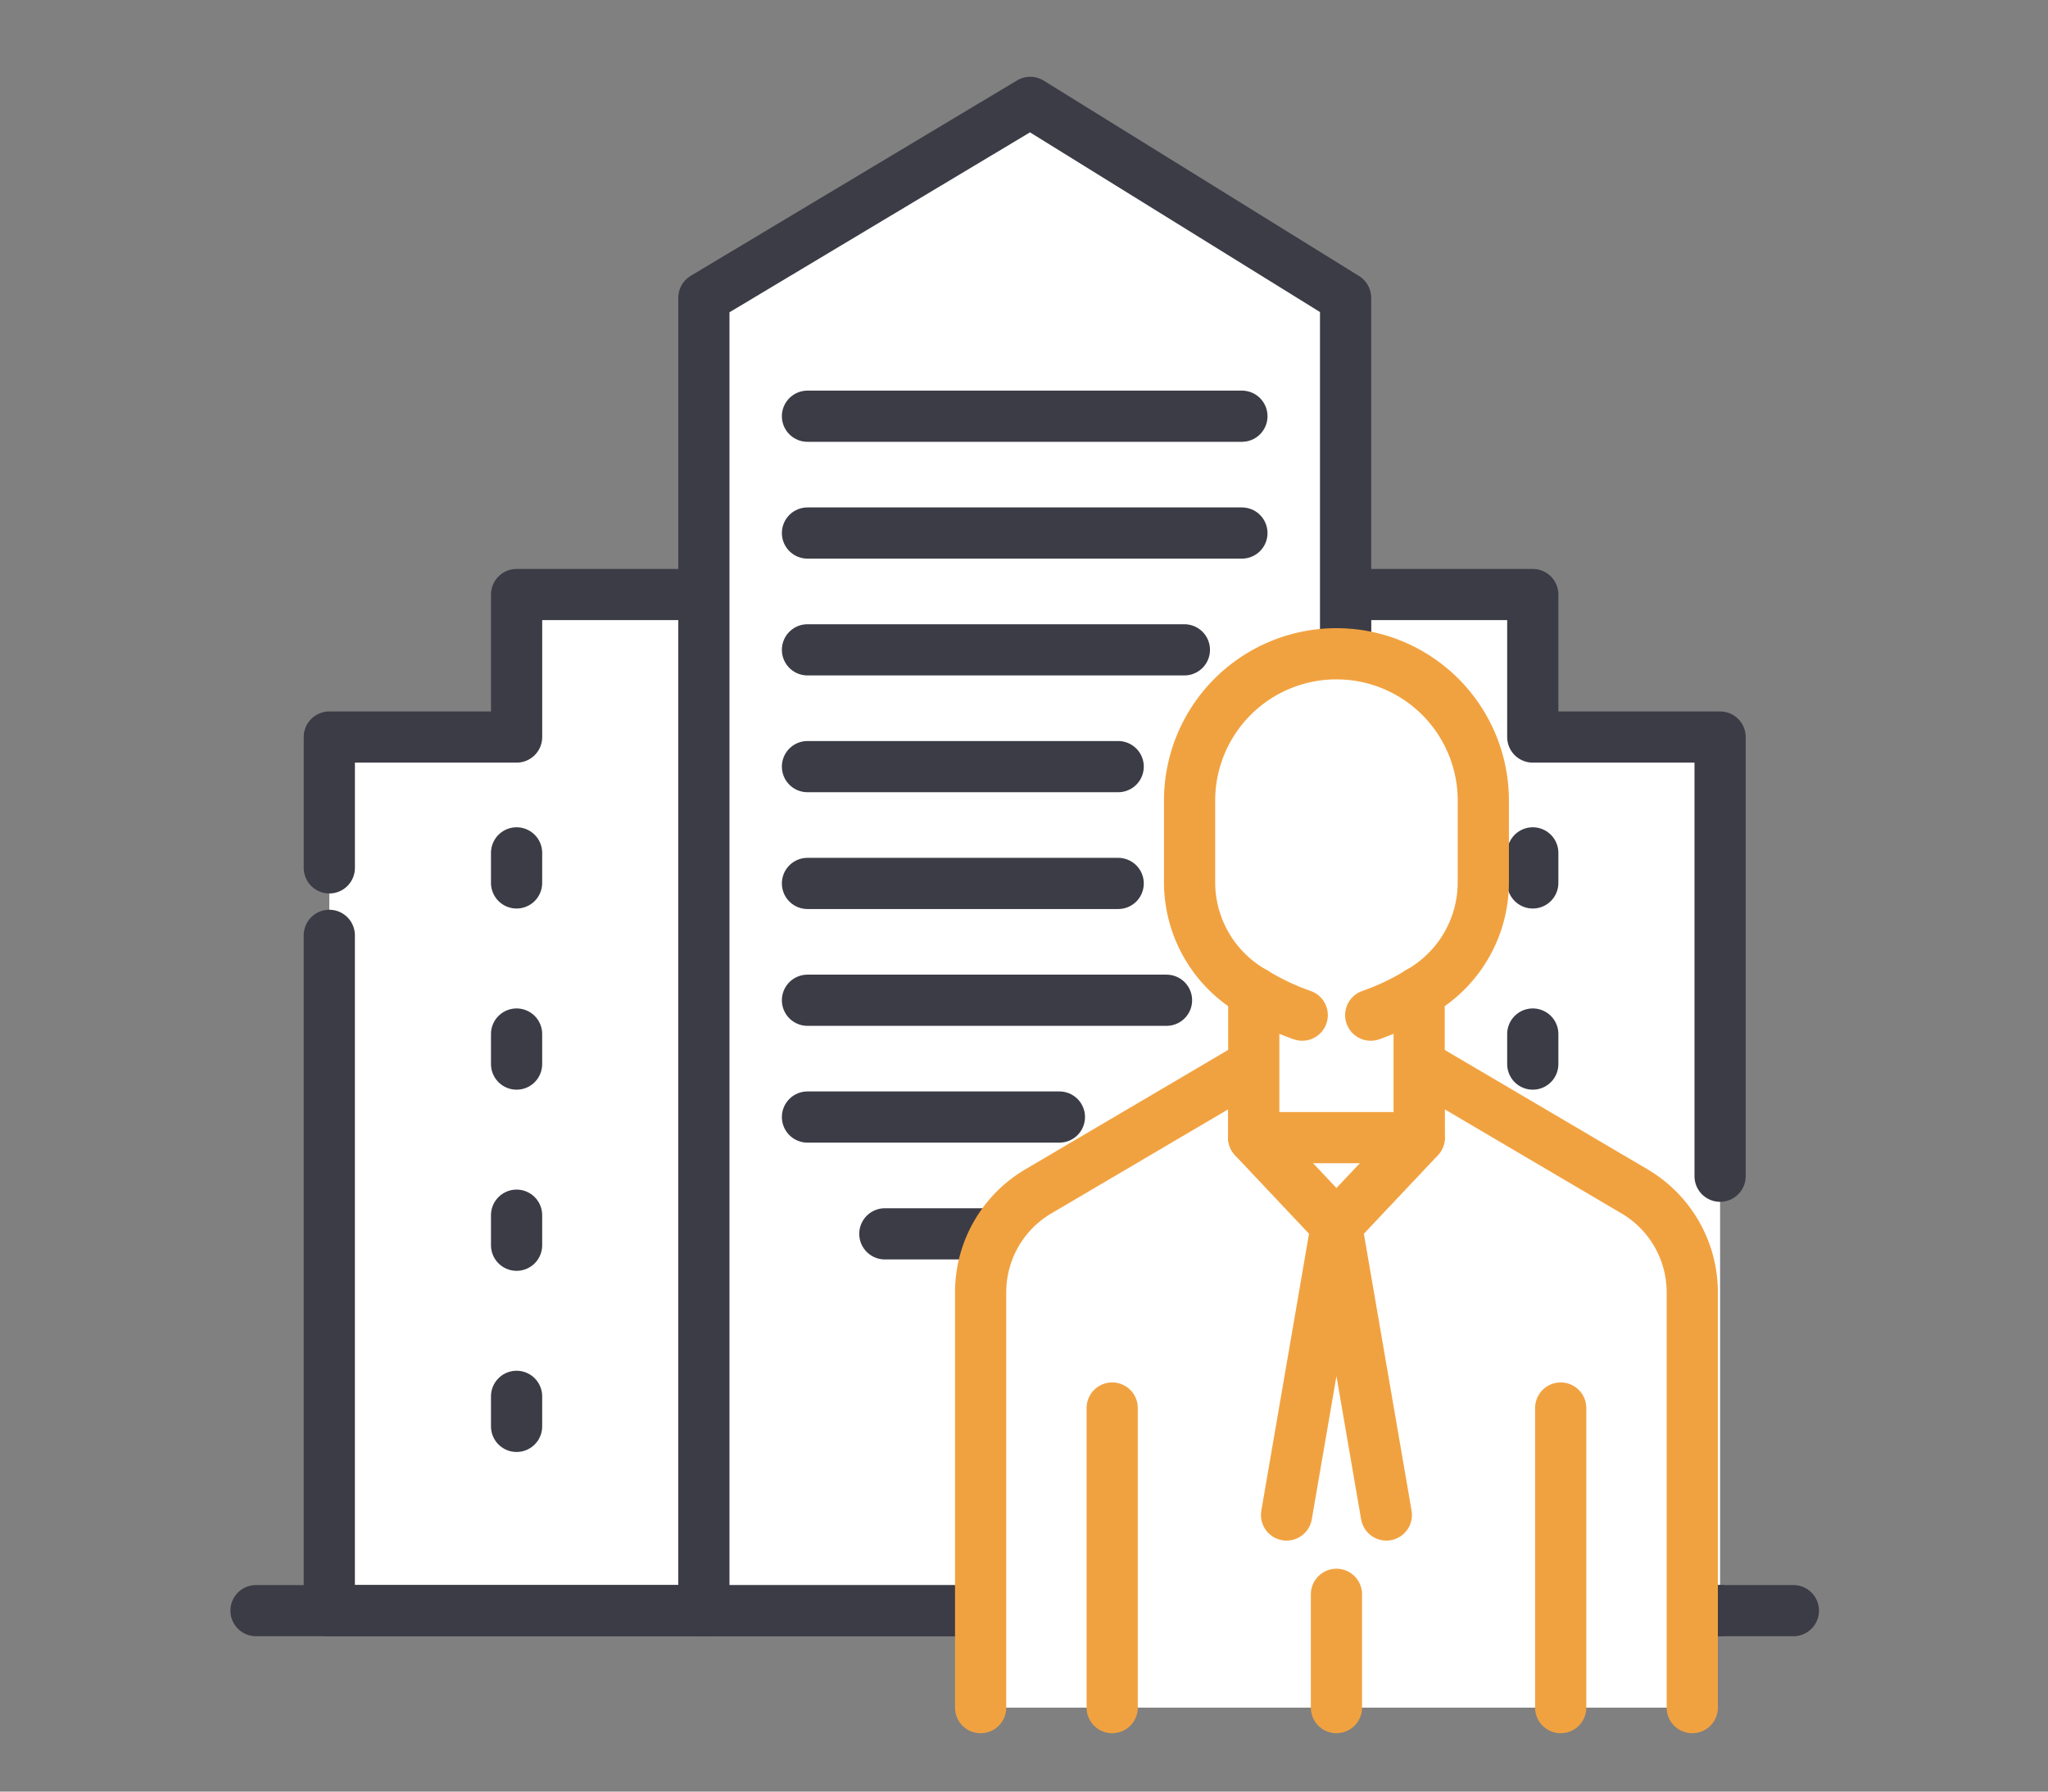 <svg xmlns="http://www.w3.org/2000/svg" xmlns:xlink="http://www.w3.org/1999/xlink" width="80" height="70" viewBox="0 0 80 70">
  <rect x="0" y="0" width="80" height="70" fill="#808080" stroke="none"/>
  <defs>
    <clipPath id="clip-path">
      <rect id="矩形_807" data-name="矩形 807" width="80" height="70" transform="translate(7452 2067)" fill="#fff"/>
    </clipPath>
  </defs>
  <g id="蒙版组_5" data-name="蒙版组 5" transform="translate(-7452 -2067)" clip-path="url(#clip-path)">
    <g id="组_15036" data-name="组 15036" transform="translate(7161 1368.3)">
      <g id="组_14752" data-name="组 14752" transform="translate(301 702.7)">
        <g id="组_14751" data-name="组 14751" transform="translate(2.863 19.23)">
          <path id="路径_1622" data-name="路径 1622" d="M305.767,748.036V774.42H320.4v-39.7h-7.316v5.568h-7.316V745.4" transform="translate(-305.767 -734.721)" fill="#fff" stroke="#3c3c47" stroke-linecap="round" stroke-linejoin="round" stroke-width="2"/>
          <g id="组_14749" data-name="组 14749" transform="translate(7.316 10.093)">
            <line id="直线_16" data-name="直线 16" y2="1.174" fill="none" stroke="#3c3c47" stroke-linecap="round" stroke-linejoin="round" stroke-width="2"/>
            <line id="直线_17" data-name="直线 17" y2="1.174" transform="translate(0 7.078)" fill="none" stroke="#3c3c47" stroke-linecap="round" stroke-linejoin="round" stroke-width="2"/>
            <line id="直线_18" data-name="直线 18" y2="1.174" transform="translate(0 14.156)" fill="none" stroke="#3c3c47" stroke-linecap="round" stroke-linejoin="round" stroke-width="2"/>
            <line id="直线_19" data-name="直线 19" y2="1.174" transform="translate(0 21.234)" fill="none" stroke="#3c3c47" stroke-linecap="round" stroke-linejoin="round" stroke-width="2"/>
          </g>
          <g id="组_14750" data-name="组 14750" transform="translate(39.695)">
            <path id="路径_1623" data-name="路径 1623" d="M386.5,774.42H371.867v-39.7h7.316v5.568H386.5v17.16" transform="translate(-371.867 -734.721)" fill="#fff" stroke="#3c3c47" stroke-linecap="round" stroke-linejoin="round" stroke-width="2"/>
            <line id="直线_20" data-name="直线 20" y2="1.174" transform="translate(7.316 10.093)" fill="none" stroke="#3c3c47" stroke-linecap="round" stroke-linejoin="round" stroke-width="2"/>
            <line id="直线_21" data-name="直线 21" y2="1.174" transform="translate(7.316 17.171)" fill="none" stroke="#3c3c47" stroke-linecap="round" stroke-linejoin="round" stroke-width="2"/>
            <line id="直线_22" data-name="直线 22" y2="1.174" transform="translate(7.316 24.249)" fill="none" stroke="#3c3c47" stroke-linecap="round" stroke-linejoin="round" stroke-width="2"/>
            <line id="直线_23" data-name="直线 23" y2="1.174" transform="translate(7.316 31.327)" fill="none" stroke="#3c3c47" stroke-linecap="round" stroke-linejoin="round" stroke-width="2"/>
          </g>
        </g>
        <line id="直线_24" data-name="直线 24" x2="60.054" transform="translate(0 58.93)" fill="none" stroke="#3c3c47" stroke-linecap="round" stroke-linejoin="round" stroke-width="2"/>
        <path id="路径_1624" data-name="路径 1624" d="M355.2,710.335,342.881,702.7l-12.748,7.635v51.294H355.2Z" transform="translate(-312.638 -702.7)" fill="#fff" stroke="#3c3c47" stroke-linecap="round" stroke-linejoin="round" stroke-width="2"/>
        <line id="直线_25" data-name="直线 25" x2="16.97" transform="translate(21.542 12.262)" fill="none" stroke="#3c3c47" stroke-linecap="round" stroke-linejoin="round" stroke-width="2"/>
        <line id="直线_26" data-name="直线 26" x2="16.97" transform="translate(21.542 16.826)" fill="none" stroke="#3c3c47" stroke-linecap="round" stroke-linejoin="round" stroke-width="2"/>
        <line id="直线_27" data-name="直线 27" x2="14.723" transform="translate(21.542 21.39)" fill="none" stroke="#3c3c47" stroke-linecap="round" stroke-linejoin="round" stroke-width="2"/>
        <line id="直线_28" data-name="直线 28" x2="12.137" transform="translate(21.542 25.953)" fill="none" stroke="#3c3c47" stroke-linecap="round" stroke-linejoin="round" stroke-width="2"/>
        <line id="直线_29" data-name="直线 29" x2="12.137" transform="translate(21.542 30.517)" fill="none" stroke="#3c3c47" stroke-linecap="round" stroke-linejoin="round" stroke-width="2"/>
        <line id="直线_30" data-name="直线 30" x2="14.025" transform="translate(21.542 35.081)" fill="none" stroke="#3c3c47" stroke-linecap="round" stroke-linejoin="round" stroke-width="2"/>
        <line id="直线_31" data-name="直线 31" x2="9.841" transform="translate(21.542 39.644)" fill="none" stroke="#3c3c47" stroke-linecap="round" stroke-linejoin="round" stroke-width="2"/>
        <line id="直线_32" data-name="直线 32" x2="5.463" transform="translate(24.564 44.208)" fill="none" stroke="#3c3c47" stroke-linecap="round" stroke-linejoin="round" stroke-width="2"/>
      </g>
      <g id="组_14757" data-name="组 14757" transform="translate(329.306 724.244)">
        <g id="组_14756" data-name="组 14756">
          <g id="组_14755" data-name="组 14755">
            <path id="路径_1625" data-name="路径 1625" d="M375.932,790.425V774.2a4.581,4.581,0,0,0-2.257-3.947l-8.412-4.953v2.855l-3.23,3.426-3.23-3.426V765.3l-8.412,4.953a4.58,4.58,0,0,0-2.257,3.947v16.225" transform="translate(-348.134 -749.25)" fill="#fff" stroke="#f1a240" stroke-linecap="round" stroke-linejoin="round" stroke-width="2"/>
            <g id="组_14753" data-name="组 14753" transform="translate(5.139 29.469)">
              <line id="直线_33" data-name="直线 33" y2="11.706" fill="#fff" stroke="#f1a240" stroke-linecap="round" stroke-linejoin="round" stroke-width="2"/>
              <line id="直线_34" data-name="直线 34" y2="11.706" transform="translate(17.52)" fill="#fff" stroke="#f1a240" stroke-linecap="round" stroke-linejoin="round" stroke-width="2"/>
            </g>
            <path id="路径_1626" data-name="路径 1626" d="M367.462,738.574a5.737,5.737,0,0,0-5.736,5.736v3.161a4.932,4.932,0,0,0,2.507,4.322v5.686l3.23,3.426,3.23-3.426v-5.686a4.932,4.932,0,0,0,2.507-4.322V744.31A5.737,5.737,0,0,0,367.462,738.574Z" transform="translate(-353.564 -738.574)" fill="#fff" stroke="#f1a240" stroke-linecap="round" stroke-linejoin="round" stroke-width="2"/>
            <g id="组_14754" data-name="组 14754" transform="translate(10.669 13.219)">
              <path id="路径_1627" data-name="路径 1627" d="M365.9,760.586a9.791,9.791,0,0,0,1.893.9" transform="translate(-365.9 -760.586)" fill="#fff" stroke="#f1a240" stroke-linecap="round" stroke-linejoin="round" stroke-width="2"/>
              <path id="路径_1628" data-name="路径 1628" d="M375.4,760.586a9.787,9.787,0,0,1-1.893.9" transform="translate(-368.938 -760.586)" fill="#fff" stroke="#f1a240" stroke-linecap="round" stroke-linejoin="round" stroke-width="2"/>
            </g>
            <line id="直线_35" data-name="直线 35" x1="6.46" transform="translate(10.669 18.905)" fill="#fff" stroke="#f1a240" stroke-linecap="round" stroke-linejoin="round" stroke-width="2"/>
            <path id="路径_1629" data-name="路径 1629" d="M368.033,787.077l1.949-11.318,1.949,11.318" transform="translate(-356.083 -753.428)" fill="#fff" stroke="#f1a240" stroke-linecap="round" stroke-linejoin="round" stroke-width="2"/>
          </g>
        </g>
        <line id="直线_36" data-name="直线 36" y2="4.426" transform="translate(13.899 36.748)" fill="#fff" stroke="#f1a240" stroke-linecap="round" stroke-linejoin="round" stroke-width="2"/>
      </g>
    </g>
  </g>
</svg>
